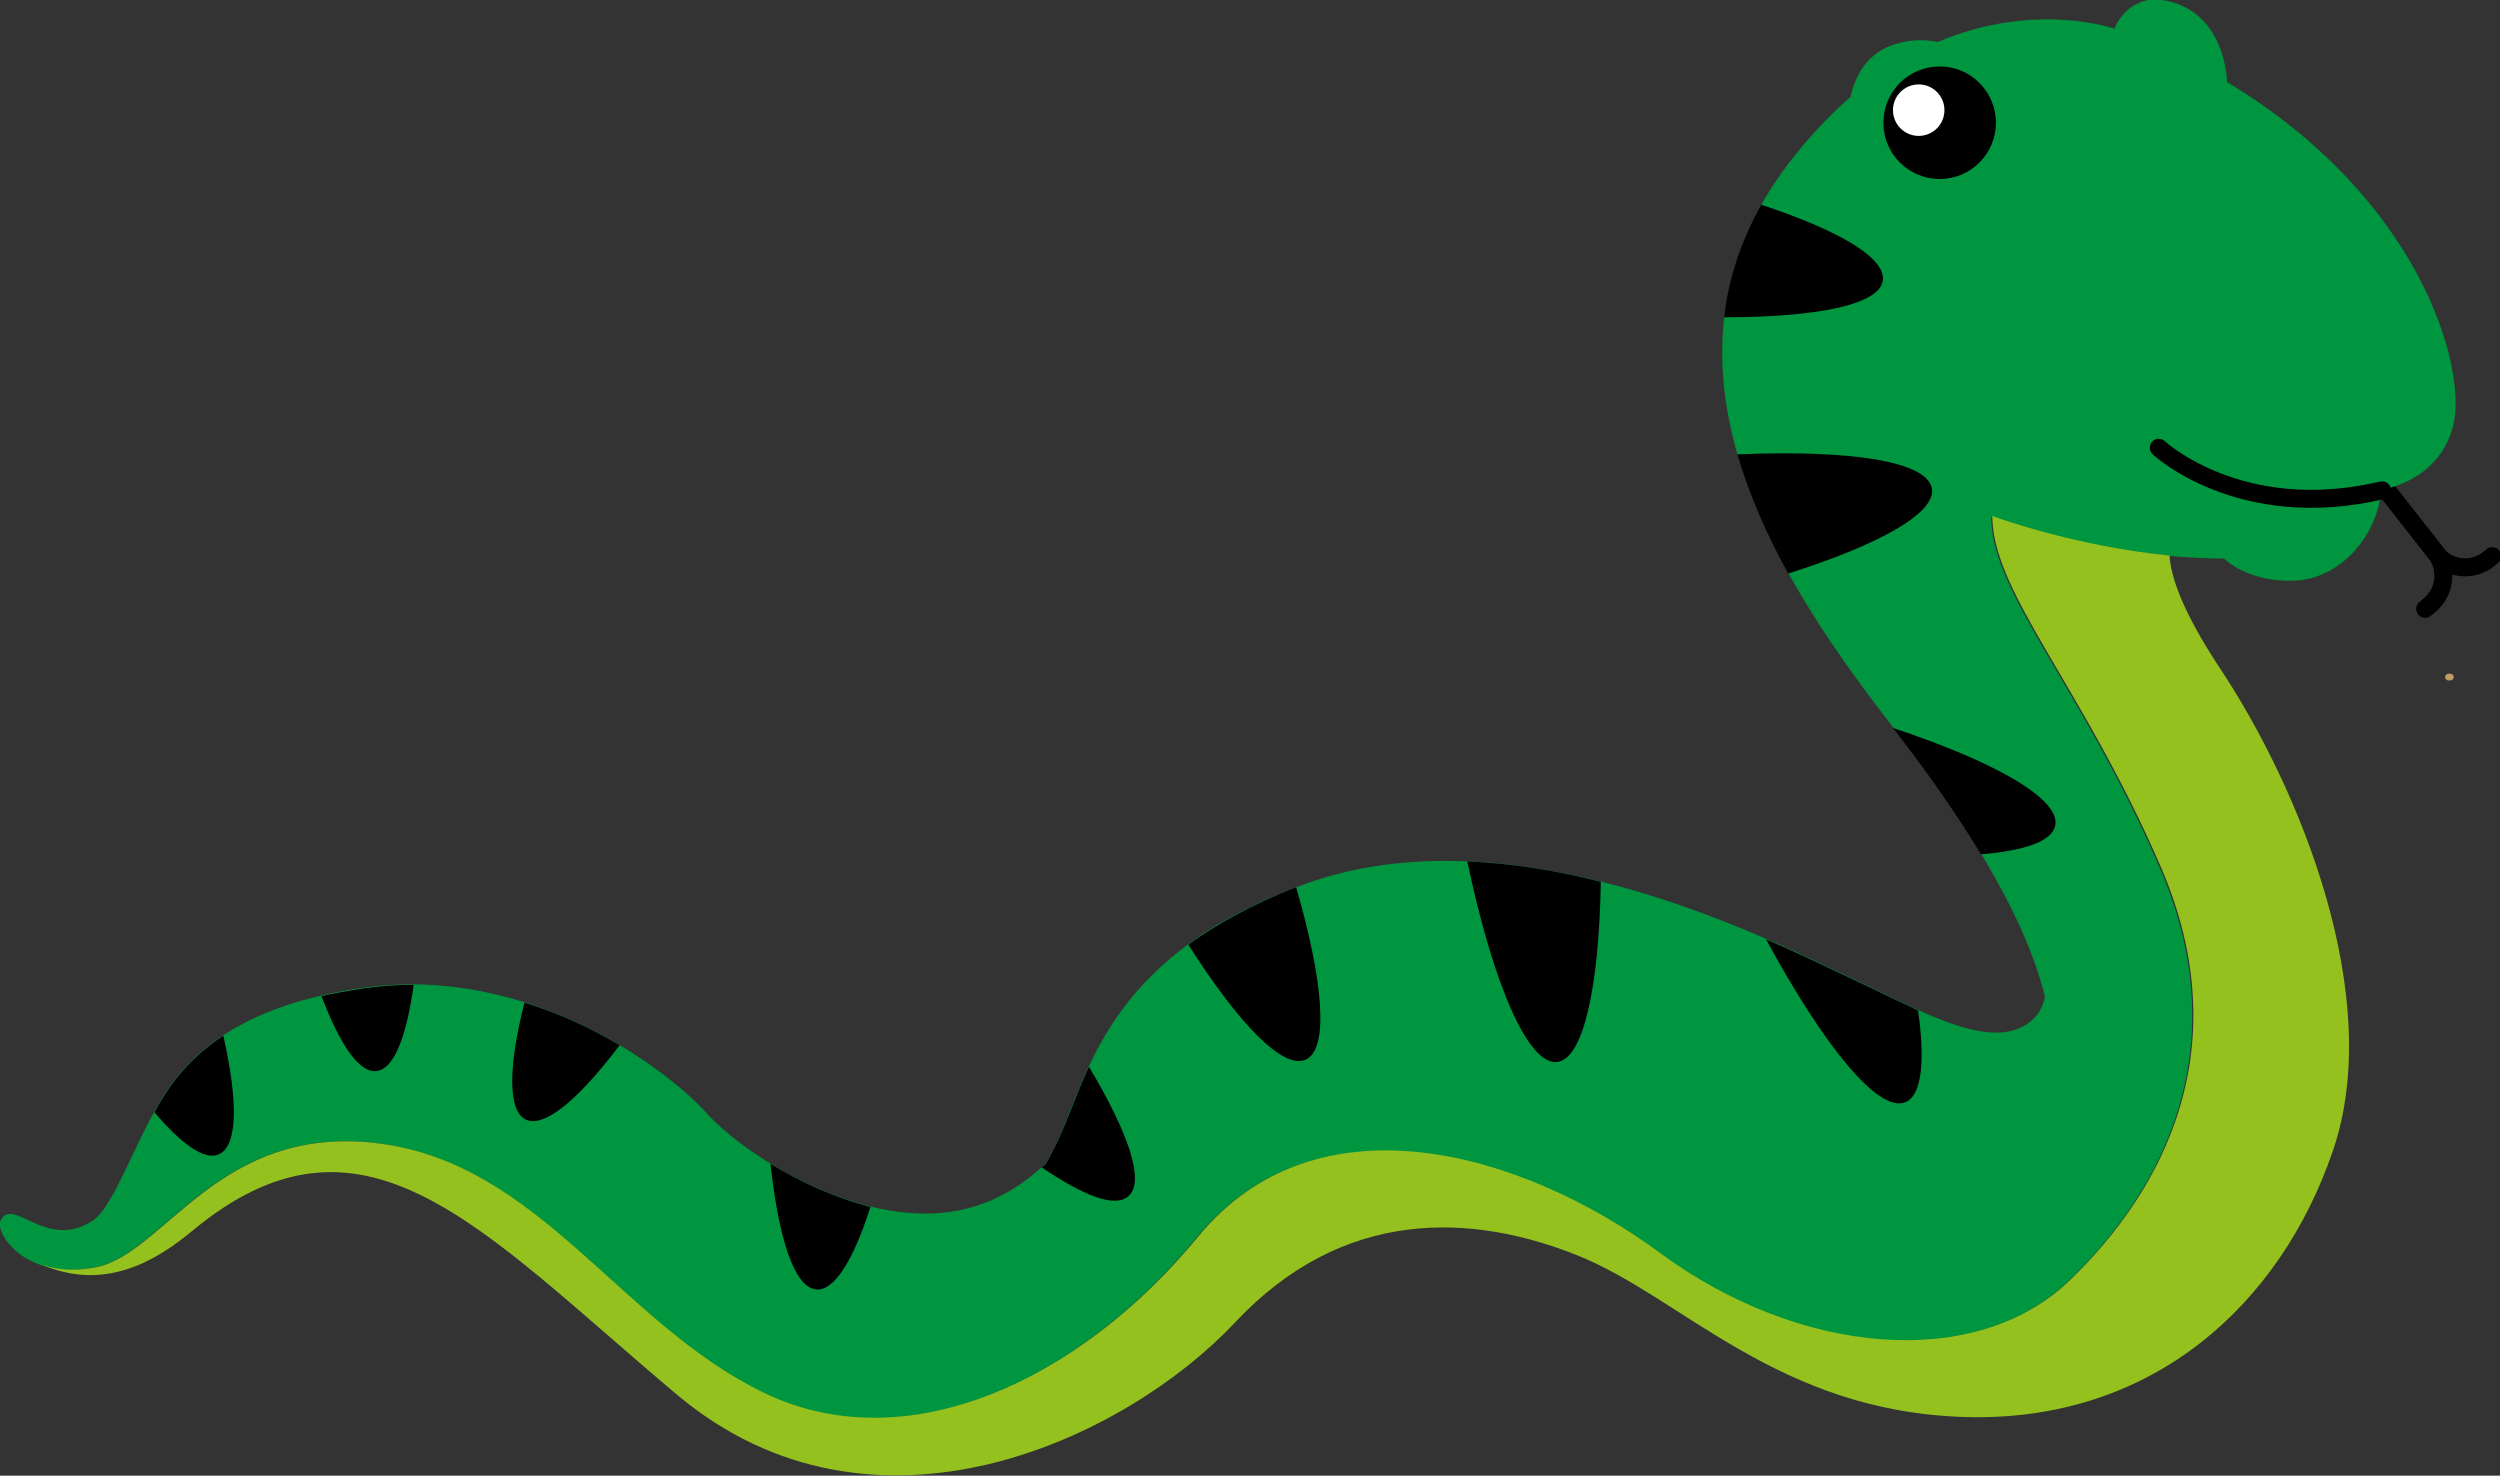 <?xml version="1.0" encoding="utf-8"?>
<!-- Generator: Adobe Illustrator 28.1.0, SVG Export Plug-In . SVG Version: 6.00 Build 0)  -->
<svg version="1.1" id="Réteg_1" xmlns="http://www.w3.org/2000/svg" xmlns:xlink="http://www.w3.org/1999/xlink" x="0px" y="0px"
	 viewBox="0 0 417.6 246.5" style="enable-background:new 0 0 417.6 246.5;" xml:space="preserve">
<rect x="0" y="0" width="417.6" height="246.5" fill="#333333" stroke="none"/>
<style type="text/css">
	.st0{fill:none;stroke:#000000;stroke-width:3;stroke-linecap:round;stroke-miterlimit:10;}
	.st1{fill:#009640;}
	.st2{fill:none;stroke:#C19A64;stroke-width:1.122;stroke-linecap:round;stroke-linejoin:round;stroke-miterlimit:10;}
	.st3{fill:#95C11F;}
	.st4{fill:#FFFFFF;}
</style>
<g>
	<g>
		<path class="st0" d="M405.1,101.7l0.6-0.5c2.8-2.2,3.2-6.2,1.1-9l-13.5-17.2"/>
		<path class="st0" d="M416.3,92.9l-0.6,0.5c-2.8,2.2-6.8,1.7-8.9-1.1l-13.5-17.2"/>
	</g>
	<path class="st1" d="M0.1,203.9c2-4.2,7.6,5.1,15.4,0c2.8-1.9,5.5-8.9,9.1-16c3.7-7,9.8-19.1,36-22.9c28.2-4,51.3,14.1,57.4,20.9
		s23.6,18.1,39.3,16.7c7.8-0.7,13.6-4.6,17.4-8.3c0.4-0.7,0.8-1.4,1.2-2.1c5.7-10.8,7.4-31.9,42-44.5s76.8,8.9,89.5,14.8
		s24.9,13.5,31.7,8.2c1.4-1.1,2.1-2.5,2.5-4.2c-3.6-14.6-14.5-31-25.9-45.7c-20.7-26.7-42.3-62.3-15.6-95.2c3-3.7,6-6.8,9-9.4
		c0.8-3.5,2.6-6.8,6.3-8.4c2.9-1.2,5.7-1.3,8.3-0.8c16.3-6.9,29.5-2.2,29.5-2.2c1.3-3.2,4.4-5.4,8-4.8C371.9,1.7,372,13.7,372,13.7
		c32.5,19.6,40.1,47.8,37.8,57.3s-12,10.8-12,10.8c-0.7,7.7-6.8,14.9-14.6,15.2s-11.7-3.7-11.7-3.7c-20.1,0-38.9-7-38.9-7
		c0,12.7,15,28.3,28.1,58.5c13.1,30.2,0.6,54-15.2,69.2c-15.8,15.2-45.2,12.5-68.4-4.6c-23.2-17.1-57.4-26.8-77.2-2.7
		s-48.8,37.6-72.6,26C103.5,221,90,194.4,63.2,191c-26.8-3.4-35.7,18.4-47.3,20.7C4.3,214-0.9,206,0.1,203.9z"/>
	<path class="st2" d="M409,113.1c0.1,0,0.2,0,0.3,0C409.3,113.1,409.2,113.1,409,113.1z"/>
	<g>
		<path class="st3" d="M16,211.7c11.6-2.3,20.5-24.1,47.3-20.7s40.3,30,64.2,41.6c23.8,11.6,52.8-1.9,72.6-26
			c19.8-24.1,54-14.4,77.2,2.7s52.6,19.8,68.4,4.6c15.8-15.2,28.3-39,15.2-69.2c-13.1-30.2-28.1-45.8-28.1-58.5c0,0,13.4,5,29.6,6.6
			c0.2,3.4,2,9.1,8.4,18.8c13.5,20.3,27.6,55.1,18.9,80.6c-8.7,25.5-30,45.4-61.4,44.5c-31.4-0.9-47.3-20-64.8-27
			c-17.5-7-39-8.2-57.2,11.2c-18.2,19.4-60.4,39.7-93.3,12s-52.3-51.1-81-27.2c-5.7,4.7-14.4,10.2-25.1,5.5
			C9.3,212.1,12.3,212.4,16,211.7z"/>
	</g>
	<g>
		<circle cx="324" cy="20.5" r="9.4"/>
		<circle class="st4" cx="320.5" cy="18.4" r="4.3"/>
	</g>
	<path class="st0" d="M360.6,74.8c0,0,13.6,12.7,37.3,7.1"/>
	<g>
		<path d="M69.1,164.5c-2.7,0-5.5,0.2-8.4,0.6c-2.5,0.4-4.9,0.8-7,1.3c3.1,8.1,6.3,12.9,9.2,12.5C65.8,178.6,67.9,173.2,69.1,164.5z
			"/>
		<path d="M174.7,194.4c-0.2,0.2-0.4,0.4-0.7,0.6c7.1,4.8,12.3,6.8,14.5,4.8c2.8-2.4,0-10.6-6.6-21.6c-2.5,5.4-4,10.3-6,14
			C175.5,193,175.1,193.7,174.7,194.4z"/>
		<path d="M25.8,185.8c4.6,5.4,8.4,8.1,10.8,7c3.1-1.4,3.2-8.8,0.7-19.8C31.1,177.1,27.9,181.9,25.8,185.8z"/>
		<path d="M320.4,168.8c-4.1-1.9-8.5-4.1-13-6.2c-2.8-1.3-7.1-3.4-12.4-5.7c9.7,17.9,18.8,29.1,23.3,27.2
			C321,183,321.6,177.3,320.4,168.8z"/>
		<path d="M198.5,157.8c8.4,13.2,15.8,20.9,19.6,19.2c3.9-1.7,3-13-1.6-28.8C209.1,151.1,203.2,154.4,198.5,157.8z"/>
		<path d="M128.7,194.4c1.4,12.7,4,20.7,7.7,21c3,0.2,6.2-5,9-13.8C139.4,200.1,133.6,197.4,128.7,194.4z"/>
		<path d="M290.2,75.9c2,6.8,4.9,13.4,8.5,19.9c15.2-4.8,24.7-10.1,24-14.2C321.9,77,308.9,75.1,290.2,75.9z"/>
		<path d="M316.2,121.6c5.3,6.8,10.4,14,14.7,21.1c7.4-0.6,11.9-2.2,12.4-4.8C344.2,133.5,333.4,127.3,316.2,121.6z"/>
		<path d="M245.1,143.9c4.3,20.4,10.1,34,15,33.5c4.4-0.5,7-12.5,7.3-30.1C260.3,145.5,252.7,144.2,245.1,143.9z"/>
		<path d="M288,53c15.5,0,25.9-2.1,26.5-6.1c0.6-3.8-7.3-8.4-20.3-12.7C290.7,40.4,288.7,46.7,288,53z"/>
		<path d="M87.8,187c3.1,1.5,8.8-3.3,15.7-12.4c-4.6-2.7-9.9-5.3-15.9-7.1C84.9,178.2,84.8,185.5,87.8,187z"/>
	</g>
</g>
</svg>
